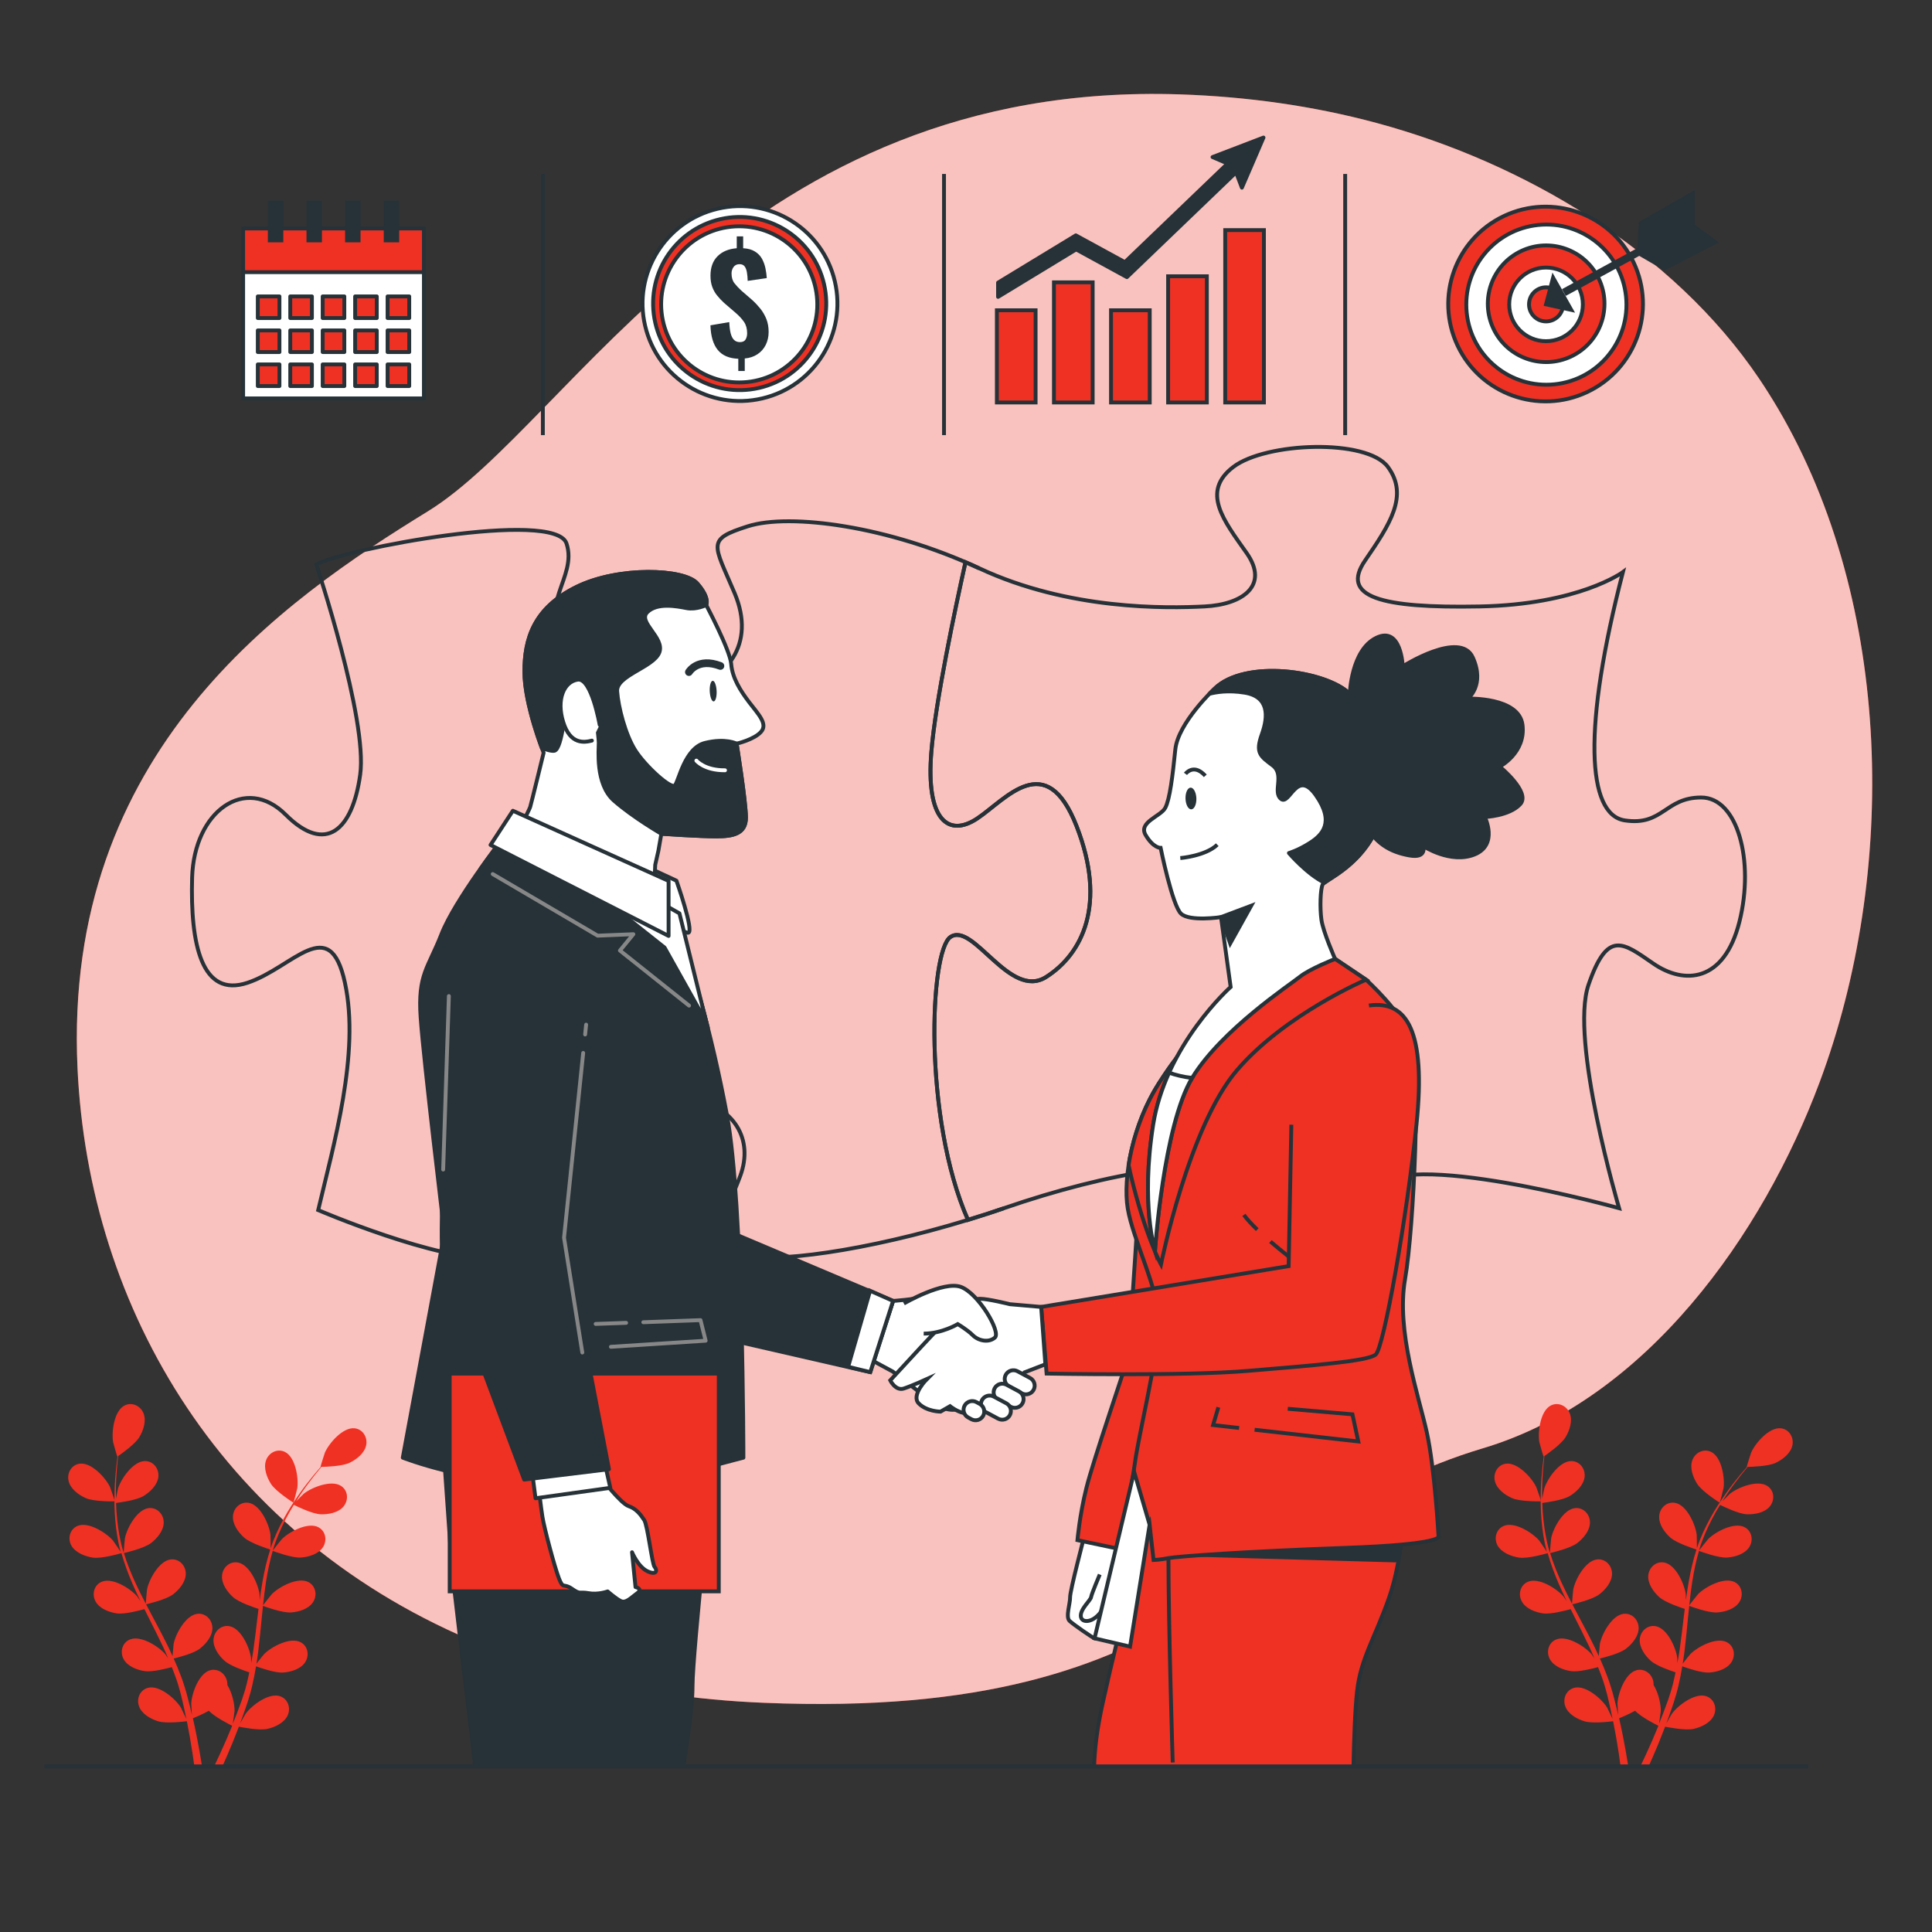 <?xml version="1.0" encoding="utf-8"?>
<!-- Generator: Adobe Illustrator 26.4.1, SVG Export Plug-In . SVG Version: 6.00 Build 0)  -->
<svg version="1.1" xmlns="http://www.w3.org/2000/svg" xmlns:xlink="http://www.w3.org/1999/xlink" x="0px" y="0px"
	 viewBox="0 0 500 500" style="enable-background:new 0 0 500 500;" xml:space="preserve">
<rect x="0" y="0" width="500" height="500" fill="#333333" stroke="none"/>
<g id="Background_Simple">
	<g>
		<path style="fill:#EF3124;" d="M470.92,280.06c-14.72,39.43-44.8,82.11-87.14,94.75c-63.96,19.1-71.6,70.65-186.16,65.87
			c-17.86-0.74-34.37-3.26-49.54-7.26c-8.15-2.15-15.92-4.75-23.29-7.75C57.87,398.56,22.96,338.9,20.06,276.47
			c-3.83-82.1,53.46-121.24,90.69-144.15c37.23-22.91,82.1-111.7,194.76-107.89c17.18,0.59,34.31,2.94,50.92,7.44
			c37.91,10.26,76.44,32.95,98.83,66.12c1.68,2.49,3.28,5.04,4.82,7.64C490.05,156.48,491,226.3,470.92,280.06z"/>
		<path style="opacity:0.7;fill:#FFFFFF;" d="M470.92,280.06c-14.72,39.43-44.8,82.11-87.14,94.75
			c-63.96,19.1-71.6,70.65-186.16,65.87c-17.86-0.74-34.37-3.26-49.54-7.26c-8.15-2.15-15.92-4.75-23.29-7.75
			C57.87,398.56,22.96,338.9,20.06,276.47c-3.83-82.1,53.46-121.24,90.69-144.15c37.23-22.91,82.1-111.7,194.76-107.89
			c17.18,0.59,34.31,2.94,50.92,7.44c37.91,10.26,76.44,32.95,98.83,66.12c1.68,2.49,3.28,5.04,4.82,7.64
			C490.05,156.48,491,226.3,470.92,280.06z"/>
	</g>
</g>
<g id="Puzzle">
	<g>
		<g>
			<path style="fill:none;stroke:#263238;stroke-miterlimit:10;" d="M250.5,315.72c-11.62-26.4-9.91-69.64-4.52-73.23
				c5.93-3.96,15.33,16.31,24.72,10.38c9.39-5.93,15.82-18.79,7.91-39.06s-18.29-6.92-25.71-1.98c-7.42,4.94-13.35,0.49-11.87-17.3
				c1.09-13.12,6.22-37.26,8.83-49.03c1.18,0.51,2.36,1.02,3.53,1.57c-23.24-10.88-48.94-14.34-59.82-10.88
				c-10.87,3.46-8.9,4.45-3.46,17.3c11.34,26.81-31.62,36.02-44.02,15.35c-7.42-12.36,3.48-19.3,0.52-28.2
				c-2.97-8.9-57.84,1.48-64.76,5.44c0,0,13.35,40.04,11.37,54.38c-1.98,14.34-8.9,20.76-19.28,10.38
				c-10.38-10.38-23.73-0.99-24.22,16.31c-0.49,17.3,2.47,31.15,14.34,27.19s21.26-18.29,25.21,0c3.96,18.29-2.97,42.02-6.92,58.83
				c0,0,31.15,13.35,45.48,12.36c14.34-0.99,23.24-1.48,18.79-10.38c-4.45-8.9-11.87-14.83-6.43-24.72
				c5.44-9.89,27.19-8.9,38.56-6.43c11.37,2.47,16.31,10.88,12.85,20.27c-3.46,9.39-9.39,18.79,1.48,20.76
				c10.25,1.86,36.32-2.42,62.05-10.79C253.58,314.76,252.04,315.24,250.5,315.72z"/>
			<path style="fill:none;stroke:#263238;stroke-miterlimit:10;" d="M259.82,312.69c-1.52,0.53-3.05,1.04-4.58,1.53
				C256.77,313.72,258.3,313.21,259.82,312.69z"/>
		</g>
		<path style="fill:none;stroke:#263238;stroke-miterlimit:10;" d="M440.27,206.39c-9.39,0-9.89,7.42-19.77,5.93
			c-9.89-1.48-10.88-24.22-0.49-64.27c0,0-11.37,8.4-37.08,8.9c-25.71,0.49-36.09-2.47-29.66-11.87
			c6.43-9.39,11.37-16.81,5.93-24.22c-5.44-7.42-31.64-6.43-40.04,0c-8.4,6.43-2.47,13.84,3.46,22.25
			c5.93,8.4-0.99,13.35-10.88,13.84c-9.89,0.49-35.1,0.99-58.34-9.89c-1.17-0.55-2.35-1.06-3.53-1.57
			c-2.62,11.78-7.74,35.91-8.83,49.03c-1.48,17.8,4.45,22.25,11.87,17.3c7.42-4.94,17.8-18.29,25.71,1.98s1.48,33.12-7.91,39.06
			c-9.39,5.93-18.79-14.34-24.72-10.38c-5.39,3.6-7.11,46.83,4.52,73.23c3.11-0.95,6.23-1.96,9.32-3.03
			c27.19-9.39,54.38-13.84,59.33-7.42c4.94,6.43,2.97,5.44-3.46,15.33c-6.43,9.89-5.93,18.29,4.94,23.24
			c10.88,4.94,37.57,3.96,40.04-7.42c2.47-11.37-11.37-17.8-4.94-28.67c6.43-10.88,63.28,4.94,63.28,4.94s-12.85-43.51-7.91-57.84
			c4.94-14.34,8.9-10.88,16.81-5.44c7.91,5.44,18.29,4.94,22.25-10.88C454.11,222.71,449.66,206.39,440.27,206.39z"/>
	</g>
</g>
<g id="Target">
	<g>
		<g>
			
				<ellipse transform="matrix(0.904 -0.427 0.427 0.904 4.657 178.324)" style="fill:#EF3124;stroke:#263238;stroke-miterlimit:10;" cx="400.12" cy="78.77" rx="25.2" ry="25.2"/>
			
				<ellipse transform="matrix(0.995 -0.102 0.102 0.995 -5.953 41.276)" style="fill:#FFFFFF;stroke:#263238;stroke-miterlimit:10;" cx="400.12" cy="78.77" rx="20.72" ry="20.72"/>
			
				<ellipse transform="matrix(0.903 -0.43 0.43 0.903 4.963 179.533)" style="fill:#EF3124;stroke:#263238;stroke-miterlimit:10;" cx="400.12" cy="78.77" rx="15.09" ry="15.09"/>
			<path style="fill:#FFFFFF;stroke:#263238;stroke-miterlimit:10;" d="M409.64,78.77c0-5.26-4.26-9.53-9.53-9.53
				c-5.26,0-9.53,4.26-9.53,9.53c0,5.26,4.26,9.53,9.53,9.53C405.38,88.3,409.64,84.04,409.64,78.77z"/>
			<path style="fill:#EF3124;stroke:#263238;stroke-miterlimit:10;" d="M404.53,78.77c0-2.44-1.97-4.41-4.41-4.41
				c-2.44,0-4.41,1.97-4.41,4.41s1.97,4.41,4.41,4.41C402.55,83.18,404.53,81.21,404.53,78.77z"/>
		</g>
		<g>
			<polygon style="fill:#263238;stroke:#263238;stroke-miterlimit:10;" points="401.94,71.86 400.11,78.77 406.64,80.2 			"/>
			
				<line style="fill:#FFFFFF;stroke:#263238;stroke-width:2;stroke-miterlimit:10;" x1="404.72" y1="75.71" x2="433.39" y2="60.09"/>
			<polygon style="fill:#263238;stroke:#263238;stroke-miterlimit:10;" points="424.19,65.23 424.61,57.74 438.09,50.04 
				438.09,58.59 			"/>
			<polygon style="fill:#263238;stroke:#263238;stroke-miterlimit:10;" points="443.87,62.66 437.97,58.31 424.13,65.58 
				430.8,69.44 			"/>
		</g>
	</g>
</g>
<g id="Chart">
	<g>
		<rect x="257.99" y="80.3" style="fill:#EF3124;stroke:#263238;stroke-miterlimit:10;" width="10.02" height="23.86"/>
		<rect x="272.76" y="73.07" style="fill:#EF3124;stroke:#263238;stroke-miterlimit:10;" width="10.02" height="31.09"/>
		<rect x="287.53" y="80.3" style="fill:#EF3124;stroke:#263238;stroke-miterlimit:10;" width="10.02" height="23.86"/>
		<rect x="302.31" y="71.5" style="fill:#EF3124;stroke:#263238;stroke-miterlimit:10;" width="10.02" height="32.66"/>
		<rect x="317.08" y="59.55" style="fill:#EF3124;stroke:#263238;stroke-miterlimit:10;" width="10.02" height="44.61"/>
		<polygon style="fill:#263238;stroke:#263238;stroke-linecap:round;stroke-linejoin:round;stroke-miterlimit:10;" points="
			313.8,40.65 317.71,42.32 291.12,67.84 278.42,60.91 258.3,73.14 258.3,76.83 278.5,64.55 291.64,71.72 319.89,44.6 321.4,48.57 
			326.99,35.6 		"/>
	</g>
</g>
<g id="Money">
	<g>
		<g>
			
				<ellipse transform="matrix(0.974 -0.229 0.229 0.974 -12.902 45.815)" style="fill:#FFFFFF;stroke:#263238;stroke-miterlimit:10;" cx="191.38" cy="78.62" rx="25.2" ry="25.2"/>
			
				<ellipse transform="matrix(0.975 -0.223 0.223 0.975 -12.7 44.58)" style="fill:#EF3124;stroke:#263238;stroke-miterlimit:10;" cx="191.38" cy="78.62" rx="22.4" ry="22.4"/>
			
				<ellipse transform="matrix(0.988 -0.153 0.153 0.988 -9.804 30.224)" style="fill:#FFFFFF;stroke:#263238;stroke-miterlimit:10;" cx="191.36" cy="78.77" rx="20.21" ry="20.21"/>
		</g>
		<g>
			<path style="fill:#263238;" d="M191.07,96.06v-3.21c-2.37-0.09-4.14-0.85-5.31-2.28c-1.17-1.43-1.81-3.55-1.9-6.38l4.87-0.83
				c0.05,1.15,0.17,2.11,0.36,2.88c0.2,0.77,0.49,1.35,0.88,1.73c0.39,0.38,0.9,0.57,1.52,0.57c0.71,0,1.2-0.23,1.47-0.69
				c0.26-0.46,0.4-0.99,0.4-1.59c0-1.17-0.27-2.16-0.81-2.95c-0.54-0.79-1.28-1.59-2.23-2.4l-2.93-2.52
				c-0.67-0.62-1.27-1.25-1.79-1.9c-0.53-0.64-0.95-1.38-1.26-2.21c-0.31-0.83-0.47-1.81-0.47-2.93c0-2.16,0.62-3.85,1.85-5.06
				c1.23-1.21,2.88-1.89,4.95-2.05v-3.07h1.66v3.07c1.24,0.07,2.26,0.35,3.05,0.85c0.79,0.49,1.4,1.12,1.81,1.86
				c0.41,0.75,0.71,1.56,0.9,2.45c0.18,0.89,0.3,1.74,0.35,2.57l-4.94,0.72c-0.02-0.85-0.09-1.6-0.21-2.26
				c-0.12-0.66-0.32-1.17-0.62-1.54c-0.3-0.37-0.76-0.54-1.38-0.52c-0.64,0.02-1.13,0.28-1.47,0.76c-0.33,0.48-0.5,1.02-0.5,1.62
				c0,1.06,0.25,1.91,0.76,2.55c0.51,0.64,1.08,1.27,1.73,1.86l2.86,2.48c0.76,0.69,1.46,1.44,2.11,2.24
				c0.64,0.81,1.16,1.7,1.55,2.67c0.39,0.98,0.59,2.1,0.59,3.36c0,1.22-0.25,2.33-0.74,3.33c-0.5,1-1.21,1.81-2.14,2.43
				c-0.93,0.62-2.03,0.99-3.3,1.1v3.24H191.07z"/>
		</g>
	</g>
</g>
<g id="Calendar">
	<g>
		<rect x="62.92" y="59.12" style="fill:#FFFFFF;stroke:#263238;stroke-miterlimit:10;" width="46.79" height="43.99"/>
		
			<rect x="62.92" y="59.12" style="fill:#EF3124;stroke:#263238;stroke-linecap:round;stroke-linejoin:round;stroke-miterlimit:10;" width="46.79" height="11.31"/>
		<g>
			<g>
				
					<rect x="66.72" y="76.71" style="fill:#EF3124;stroke:#263238;stroke-linecap:round;stroke-linejoin:round;stroke-miterlimit:10;" width="5.6" height="5.6"/>
				
					<rect x="75.12" y="76.71" style="fill:#EF3124;stroke:#263238;stroke-linecap:round;stroke-linejoin:round;stroke-miterlimit:10;" width="5.6" height="5.6"/>
				
					<rect x="83.51" y="76.71" style="fill:#EF3124;stroke:#263238;stroke-linecap:round;stroke-linejoin:round;stroke-miterlimit:10;" width="5.6" height="5.6"/>
				
					<rect x="91.91" y="76.71" style="fill:#EF3124;stroke:#263238;stroke-linecap:round;stroke-linejoin:round;stroke-miterlimit:10;" width="5.6" height="5.6"/>
				
					<rect x="100.31" y="76.71" style="fill:#EF3124;stroke:#263238;stroke-linecap:round;stroke-linejoin:round;stroke-miterlimit:10;" width="5.6" height="5.6"/>
			</g>
			<g>
				
					<rect x="66.72" y="85.51" style="fill:#EF3124;stroke:#263238;stroke-linecap:round;stroke-linejoin:round;stroke-miterlimit:10;" width="5.6" height="5.6"/>
				
					<rect x="75.12" y="85.51" style="fill:#EF3124;stroke:#263238;stroke-linecap:round;stroke-linejoin:round;stroke-miterlimit:10;" width="5.6" height="5.6"/>
				
					<rect x="83.51" y="85.51" style="fill:#EF3124;stroke:#263238;stroke-linecap:round;stroke-linejoin:round;stroke-miterlimit:10;" width="5.6" height="5.6"/>
				
					<rect x="91.91" y="85.51" style="fill:#EF3124;stroke:#263238;stroke-linecap:round;stroke-linejoin:round;stroke-miterlimit:10;" width="5.6" height="5.6"/>
				
					<rect x="100.31" y="85.51" style="fill:#EF3124;stroke:#263238;stroke-linecap:round;stroke-linejoin:round;stroke-miterlimit:10;" width="5.6" height="5.6"/>
			</g>
			<g>
				
					<rect x="66.72" y="94.31" style="fill:#EF3124;stroke:#263238;stroke-linecap:round;stroke-linejoin:round;stroke-miterlimit:10;" width="5.6" height="5.6"/>
				
					<rect x="75.12" y="94.31" style="fill:#EF3124;stroke:#263238;stroke-linecap:round;stroke-linejoin:round;stroke-miterlimit:10;" width="5.6" height="5.6"/>
				
					<rect x="83.51" y="94.31" style="fill:#EF3124;stroke:#263238;stroke-linecap:round;stroke-linejoin:round;stroke-miterlimit:10;" width="5.6" height="5.6"/>
				
					<rect x="91.91" y="94.31" style="fill:#EF3124;stroke:#263238;stroke-linecap:round;stroke-linejoin:round;stroke-miterlimit:10;" width="5.6" height="5.6"/>
				
					<rect x="100.31" y="94.31" style="fill:#EF3124;stroke:#263238;stroke-linecap:round;stroke-linejoin:round;stroke-miterlimit:10;" width="5.6" height="5.6"/>
			</g>
		</g>
		<g>
			<rect x="69.32" y="51.92" style="fill:#263238;" width="4" height="10.8"/>
			<rect x="79.32" y="51.92" style="fill:#263238;" width="4" height="10.8"/>
			<rect x="89.31" y="51.92" style="fill:#263238;" width="4" height="10.8"/>
			<rect x="99.31" y="51.92" style="fill:#263238;" width="4" height="10.8"/>
		</g>
	</g>
</g>
<g id="Plants">
	<g>
		<path style="fill:#EF3124;" d="M22.23,387.72c2.17,0.95,7.48,0.83,7.49,0.83c0.05,0-1.14-3.48-1.24-3.69
			c-1.16-2.44-4.85-6.46-7.85-6.06c-2.16,0.29-3.36,2.45-2.87,4.49C18.25,385.37,20.38,386.92,22.23,387.72z"/>
		<path style="fill:#EF3124;" d="M24.06,403.11c2.25,0.33,6.99-1.05,7.37-1.16c0.75,2.65,1.73,5.31,2.87,7.95
			c0.65,1.51,1.36,3.01,2.08,4.5c-0.43-0.63-0.82-1.2-0.89-1.27c-1.77-2.04-6.38-4.95-9.17-3.77c-2.01,0.85-2.59,3.25-1.59,5.09
			c1.03,1.87,3.49,2.8,5.49,3.09c2.03,0.3,6.09-0.8,7.16-1.1c0.28,0.57,0.56,1.14,0.85,1.71c1.37,2.73,2.75,5.45,4.03,8.16
			c0.45,0.95,0.86,1.91,1.27,2.87c-0.38-0.56-0.71-1.03-0.77-1.1c-1.77-2.04-6.38-4.95-9.17-3.77c-2.01,0.85-2.59,3.25-1.59,5.09
			c1.03,1.87,3.49,2.8,5.49,3.09c1.93,0.28,5.69-0.69,6.97-1.04c0.39,0.99,0.79,1.98,1.12,2.96c0.21,0.67,0.47,1.31,0.64,1.99
			c0.19,0.68,0.38,1.35,0.56,2.01c0.31,1.29,0.64,2.62,0.91,3.89c0.2,0.88,0.36,1.72,0.54,2.57c-0.44-0.96-1.33-2.81-1.42-2.96
			c-1.44-2.29-5.56-5.86-8.49-5.11c-2.11,0.54-3.06,2.82-2.34,4.79c0.73,2.01,3.03,3.29,4.96,3.88c2.12,0.65,6.83,0.06,7.42-0.02
			c0.28,1.41,0.54,2.77,0.77,4.07c0.5,2.86,0.88,5.43,1.17,7.6h1.98c-0.35-2.25-0.8-4.92-1.4-7.92c-0.28-1.43-0.61-2.95-0.96-4.51
			c0.35-0.14,2.36-0.95,4.14-1.95c1.55,1.68,5.52,3.64,6.03,3.89c-0.54,1.33-1.08,2.61-1.61,3.82c-1.1,2.52-2.14,4.76-3.06,6.67
			h2.14c0.79-1.76,1.66-3.76,2.57-5.97c0.55-1.35,1.12-2.8,1.69-4.29c0.57,0.12,5.23,1.06,7.4,0.57c1.97-0.44,4.35-1.56,5.23-3.5
			c0.86-1.9,0.09-4.25-1.98-4.95c-2.87-0.96-7.24,2.29-8.85,4.47c-0.1,0.13-0.97,1.63-1.5,2.59c0.23-0.61,0.46-1.2,0.68-1.83
			c0.46-1.25,0.88-2.51,1.33-3.86c0.2-0.66,0.4-1.33,0.6-2c0.21-0.66,0.36-1.39,0.54-2.1c0.39-1.64,0.71-3.32,0.99-5.01
			c1.09,0.4,5,1.76,7.02,1.61c2.01-0.14,4.54-0.88,5.7-2.67c1.14-1.75,0.73-4.19-1.2-5.19c-2.69-1.39-7.51,1.17-9.42,3.08
			c-0.12,0.12-1.34,1.64-1.99,2.49c0.16-1.02,0.33-2.04,0.45-3.08c0.37-3,0.66-6.05,0.95-9.09c0.09-0.93,0.19-1.86,0.29-2.79
			c0.39,0.15,4.99,1.86,7.26,1.7c2.01-0.14,4.54-0.88,5.7-2.67c1.14-1.75,0.73-4.19-1.2-5.19c-2.69-1.39-7.51,1.17-9.42,3.07
			c-0.14,0.14-1.9,2.34-2.32,2.92c0.22-2.04,0.45-4.08,0.76-6.07c0.43-2.75,1-5.43,1.74-7.99c0.18,0.07,4.98,1.88,7.3,1.72
			c2.01-0.14,4.54-0.88,5.7-2.67c1.14-1.75,0.73-4.19-1.2-5.19c-2.69-1.39-7.51,1.17-9.42,3.08c-0.15,0.15-2.03,2.51-2.35,2.96
			c0.04-0.15,0.07-0.31,0.12-0.46c0.83-2.72,1.98-5.25,3.16-7.56c0.69-1.35,1.42-2.59,2.16-3.79c0.86,0.43,4.81,2.35,6.91,2.43
			c2.02,0.08,4.61-0.38,5.96-2.03c1.33-1.62,1.19-4.09-0.63-5.29c-2.52-1.67-7.59,0.34-9.7,2.02c-0.11,0.09-1.18,1.15-1.94,1.93
			c0.34-0.54,0.69-1.1,1.02-1.6c1.27-1.91,2.54-3.57,3.68-5.04c0.66-0.83,1.27-1.57,1.84-2.25c1.06-0.02,5.34-0.15,7.21-1.03
			c1.83-0.86,3.91-2.46,4.36-4.55c0.43-2.05-0.83-4.17-2.99-4.41c-3.01-0.32-6.58,3.8-7.68,6.27c-0.09,0.21-1.2,3.72-1.14,3.72
			c0,0,0.05,0,0.06,0c-0.57,0.65-1.17,1.35-1.82,2.12c-1.18,1.45-2.49,3.09-3.8,4.98c-1.32,1.88-2.69,3.96-3.95,6.28
			c-1.26,2.33-2.46,4.84-3.37,7.59c-0.01,0.03-0.02,0.06-0.03,0.1c0.02-0.89-0.02-3.37-0.05-3.56c-0.35-2.68-2.59-7.65-5.57-8.2
			c-2.14-0.4-3.96,1.28-4.13,3.37c-0.17,2.13,1.37,4.26,2.87,5.6c1.7,1.52,6.41,2.98,6.78,3.1c-0.84,2.62-1.49,5.39-1.99,8.22
			c-0.29,1.62-0.53,3.26-0.75,4.9c-0.01-0.77-0.03-1.45-0.04-1.55c-0.35-2.68-2.59-7.65-5.57-8.2c-2.14-0.4-3.96,1.28-4.13,3.37
			c-0.17,2.13,1.37,4.26,2.87,5.6c1.53,1.36,5.52,2.7,6.58,3.03c-0.08,0.63-0.16,1.26-0.24,1.9c-0.36,3.04-0.71,6.07-1.14,9.03
			c-0.15,1.04-0.34,2.07-0.53,3.09c-0.01-0.68-0.03-1.25-0.04-1.34c-0.35-2.68-2.59-7.65-5.57-8.2c-2.14-0.4-3.96,1.28-4.13,3.37
			c-0.17,2.13,1.37,4.26,2.87,5.6c1.46,1.3,5.13,2.56,6.39,2.97c-0.22,1.04-0.44,2.09-0.7,3.09c-0.19,0.68-0.33,1.35-0.57,2.02
			c-0.22,0.67-0.43,1.33-0.64,1.99c-0.45,1.25-0.92,2.54-1.39,3.75c-0.32,0.84-0.65,1.64-0.97,2.44c0.16-1.04,0.44-3.08,0.45-3.25
			c0.04-1.79-0.6-4.71-1.86-6.76c0.01-0.26-0.01-0.53-0.05-0.79c-0.33-2.06-2.27-3.6-4.38-3.04c-2.92,0.78-4.78,5.91-4.92,8.61
			c-0.01,0.16,0.1,1.9,0.18,2.99c-0.15-0.64-0.28-1.26-0.44-1.91c-0.31-1.29-0.65-2.57-1.02-3.95c-0.2-0.66-0.4-1.33-0.61-2
			c-0.19-0.67-0.47-1.36-0.71-2.04c-0.58-1.58-1.24-3.16-1.94-4.73c1.13-0.27,5.14-1.29,6.74-2.53c1.6-1.23,3.3-3.24,3.28-5.37
			c-0.02-2.09-1.7-3.9-3.87-3.67c-3.01,0.33-5.62,5.12-6.16,7.76c-0.03,0.17-0.21,2.11-0.29,3.18c-0.43-0.94-0.85-1.88-1.32-2.82
			c-1.34-2.71-2.79-5.41-4.22-8.1c-0.44-0.83-0.87-1.65-1.3-2.48c0.4-0.09,5.19-1.2,6.99-2.58c1.6-1.23,3.3-3.24,3.28-5.37
			c-0.02-2.09-1.7-3.9-3.87-3.66c-3.01,0.33-5.62,5.12-6.16,7.76c-0.04,0.2-0.29,2.99-0.32,3.71c-0.95-1.82-1.87-3.65-2.72-5.49
			c-1.16-2.53-2.17-5.08-2.95-7.63c0.19-0.04,5.19-1.18,7.03-2.59c1.6-1.23,3.3-3.24,3.28-5.37c-0.01-2.09-1.7-3.9-3.87-3.67
			c-3.01,0.33-5.62,5.12-6.16,7.76c-0.04,0.21-0.31,3.22-0.32,3.76c-0.05-0.15-0.11-0.3-0.16-0.45c-0.81-2.73-1.25-5.47-1.53-8.05
			c-0.17-1.5-0.25-2.95-0.29-4.36c0.95-0.12,5.3-0.7,7.1-1.79c1.73-1.05,3.63-2.86,3.85-4.98c0.21-2.08-1.26-4.06-3.44-4.07
			c-3.03-0.01-6.15,4.47-6.98,7.04c-0.05,0.14-0.35,1.61-0.55,2.69c-0.01-0.64-0.03-1.29-0.03-1.9c0-2.29,0.15-4.38,0.29-6.24
			c0.09-1.05,0.19-2,0.3-2.89c0.88-0.6,4.37-3.07,5.45-4.84c1.05-1.72,1.91-4.21,1.12-6.2c-0.77-1.95-2.99-3.03-4.93-2.03
			c-2.69,1.39-3.39,6.8-2.95,9.46c0.04,0.23,1.05,3.76,1.1,3.73c0,0,0.04-0.03,0.05-0.04c-0.12,0.85-0.23,1.77-0.34,2.77
			c-0.18,1.85-0.38,3.95-0.43,6.25c-0.06,2.29-0.06,4.79,0.18,7.42c0.23,2.63,0.61,5.39,1.37,8.19c0.01,0.03,0.02,0.06,0.03,0.09
			c-0.48-0.75-1.88-2.79-2-2.94c-1.77-2.04-6.38-4.95-9.17-3.77c-2.01,0.85-2.59,3.25-1.59,5.09
			C19.6,401.89,22.06,402.81,24.06,403.11z"/>
		<path style="fill:#EF3124;" d="M75.94,388.89c0.05,0.03,0.97-3.53,1-3.76c0.37-2.68-0.48-8.06-3.21-9.38
			c-1.96-0.95-4.16,0.19-4.87,2.16c-0.73,2.01,0.2,4.47,1.29,6.16C71.44,386.06,75.93,388.89,75.94,388.89z"/>
	</g>
	<g>
		<path style="fill:#EF3124;" d="M391.34,387.72c2.17,0.95,7.48,0.83,7.49,0.83c0.05,0-1.14-3.48-1.24-3.69
			c-1.16-2.44-4.85-6.46-7.85-6.06c-2.16,0.29-3.36,2.45-2.87,4.49C387.36,385.37,389.49,386.92,391.34,387.72z"/>
		<path style="fill:#EF3124;" d="M393.17,403.11c2.25,0.33,6.99-1.05,7.37-1.16c0.75,2.65,1.73,5.31,2.87,7.95
			c0.65,1.51,1.36,3.01,2.08,4.5c-0.43-0.63-0.82-1.2-0.89-1.27c-1.77-2.04-6.38-4.95-9.17-3.77c-2.01,0.85-2.59,3.25-1.59,5.09
			c1.03,1.87,3.49,2.8,5.49,3.09c2.03,0.3,6.09-0.8,7.16-1.1c0.28,0.57,0.56,1.14,0.85,1.71c1.37,2.73,2.75,5.45,4.03,8.16
			c0.45,0.95,0.86,1.91,1.27,2.87c-0.38-0.56-0.71-1.03-0.77-1.1c-1.77-2.04-6.38-4.95-9.17-3.77c-2.01,0.85-2.59,3.25-1.59,5.09
			c1.03,1.87,3.49,2.8,5.49,3.09c1.93,0.28,5.69-0.69,6.97-1.04c0.39,0.99,0.78,1.98,1.12,2.96c0.21,0.67,0.47,1.31,0.64,1.99
			c0.19,0.68,0.38,1.35,0.56,2.01c0.31,1.29,0.64,2.62,0.91,3.89c0.2,0.88,0.36,1.72,0.54,2.57c-0.44-0.96-1.33-2.81-1.42-2.96
			c-1.44-2.29-5.56-5.86-8.49-5.11c-2.11,0.54-3.06,2.82-2.34,4.79c0.73,2.01,3.03,3.29,4.96,3.88c2.12,0.65,6.83,0.06,7.42-0.02
			c0.28,1.41,0.54,2.77,0.77,4.07c0.5,2.86,0.89,5.43,1.17,7.6h1.98c-0.35-2.25-0.8-4.92-1.4-7.92c-0.28-1.43-0.61-2.95-0.96-4.51
			c0.35-0.14,2.36-0.95,4.14-1.95c1.55,1.68,5.52,3.64,6.03,3.89c-0.54,1.33-1.08,2.61-1.61,3.82c-1.1,2.52-2.14,4.76-3.06,6.67
			h2.14c0.79-1.76,1.66-3.76,2.57-5.97c0.55-1.35,1.12-2.8,1.69-4.29c0.57,0.12,5.23,1.06,7.4,0.57c1.97-0.44,4.35-1.56,5.23-3.5
			c0.86-1.9,0.09-4.25-1.98-4.95c-2.87-0.96-7.24,2.29-8.85,4.47c-0.1,0.13-0.97,1.63-1.5,2.59c0.23-0.61,0.46-1.2,0.68-1.83
			c0.46-1.25,0.88-2.51,1.33-3.86c0.2-0.66,0.4-1.33,0.6-2c0.21-0.66,0.36-1.39,0.54-2.1c0.39-1.64,0.71-3.32,0.99-5.01
			c1.09,0.4,5,1.76,7.02,1.61c2.01-0.14,4.54-0.88,5.7-2.67c1.14-1.75,0.73-4.19-1.2-5.19c-2.69-1.39-7.51,1.17-9.42,3.08
			c-0.12,0.12-1.34,1.64-1.99,2.49c0.16-1.02,0.33-2.04,0.45-3.08c0.37-3,0.66-6.05,0.95-9.09c0.09-0.93,0.19-1.86,0.29-2.79
			c0.39,0.15,4.99,1.86,7.26,1.7c2.01-0.14,4.54-0.88,5.7-2.67c1.14-1.75,0.73-4.19-1.2-5.19c-2.69-1.39-7.51,1.17-9.42,3.07
			c-0.14,0.14-1.9,2.34-2.32,2.92c0.22-2.04,0.45-4.08,0.76-6.07c0.43-2.75,1-5.43,1.74-7.99c0.18,0.07,4.98,1.88,7.3,1.72
			c2.01-0.14,4.54-0.88,5.7-2.67c1.14-1.75,0.73-4.19-1.2-5.19c-2.69-1.39-7.51,1.17-9.42,3.08c-0.15,0.15-2.03,2.51-2.35,2.96
			c0.04-0.15,0.07-0.31,0.12-0.46c0.83-2.72,1.98-5.25,3.16-7.56c0.69-1.35,1.42-2.59,2.16-3.79c0.86,0.43,4.81,2.35,6.91,2.43
			c2.02,0.08,4.61-0.38,5.96-2.03c1.33-1.62,1.19-4.09-0.63-5.29c-2.52-1.67-7.59,0.34-9.7,2.02c-0.11,0.09-1.18,1.15-1.94,1.93
			c0.34-0.54,0.69-1.1,1.02-1.6c1.27-1.91,2.54-3.57,3.68-5.04c0.66-0.83,1.27-1.57,1.84-2.25c1.06-0.02,5.34-0.15,7.21-1.03
			c1.83-0.86,3.91-2.46,4.36-4.55c0.43-2.05-0.83-4.17-2.99-4.41c-3.01-0.32-6.58,3.8-7.68,6.27c-0.09,0.21-1.2,3.72-1.14,3.72
			c0,0,0.05,0,0.06,0c-0.57,0.65-1.17,1.35-1.82,2.12c-1.18,1.45-2.49,3.09-3.8,4.98c-1.32,1.88-2.69,3.96-3.95,6.28
			c-1.26,2.33-2.46,4.84-3.37,7.59c-0.01,0.03-0.02,0.06-0.03,0.1c0.02-0.89-0.02-3.37-0.05-3.56c-0.35-2.68-2.59-7.65-5.57-8.2
			c-2.14-0.4-3.96,1.28-4.13,3.37c-0.17,2.13,1.37,4.26,2.87,5.6c1.7,1.52,6.41,2.98,6.78,3.1c-0.84,2.62-1.49,5.39-1.99,8.22
			c-0.29,1.62-0.53,3.26-0.75,4.9c-0.01-0.77-0.03-1.45-0.04-1.55c-0.35-2.68-2.59-7.65-5.57-8.2c-2.14-0.4-3.96,1.28-4.13,3.37
			c-0.17,2.13,1.37,4.26,2.87,5.6c1.53,1.36,5.52,2.7,6.58,3.03c-0.08,0.63-0.16,1.26-0.24,1.9c-0.36,3.04-0.71,6.07-1.14,9.03
			c-0.15,1.04-0.34,2.07-0.53,3.09c-0.01-0.68-0.03-1.25-0.04-1.34c-0.35-2.68-2.59-7.65-5.57-8.2c-2.14-0.4-3.96,1.28-4.13,3.37
			c-0.17,2.13,1.37,4.26,2.87,5.6c1.46,1.3,5.13,2.56,6.39,2.97c-0.22,1.04-0.44,2.09-0.7,3.09c-0.19,0.68-0.33,1.35-0.57,2.02
			c-0.22,0.67-0.43,1.33-0.64,1.99c-0.45,1.25-0.92,2.54-1.39,3.75c-0.32,0.84-0.65,1.64-0.97,2.44c0.16-1.04,0.44-3.08,0.45-3.25
			c0.04-1.79-0.6-4.71-1.86-6.76c0.01-0.26-0.01-0.53-0.05-0.79c-0.33-2.06-2.27-3.6-4.38-3.04c-2.92,0.78-4.78,5.91-4.92,8.61
			c-0.01,0.16,0.1,1.9,0.18,2.99c-0.15-0.64-0.28-1.26-0.44-1.91c-0.31-1.29-0.65-2.57-1.02-3.95c-0.2-0.66-0.4-1.33-0.61-2
			c-0.19-0.67-0.47-1.36-0.71-2.04c-0.58-1.58-1.24-3.16-1.94-4.73c1.13-0.27,5.14-1.29,6.74-2.53c1.6-1.23,3.3-3.24,3.28-5.37
			c-0.02-2.09-1.7-3.9-3.87-3.67c-3.01,0.33-5.62,5.12-6.16,7.76c-0.03,0.17-0.21,2.11-0.29,3.18c-0.43-0.94-0.85-1.88-1.32-2.82
			c-1.34-2.71-2.79-5.41-4.22-8.1c-0.44-0.83-0.87-1.65-1.3-2.48c0.4-0.09,5.19-1.2,6.99-2.58c1.6-1.23,3.3-3.24,3.28-5.37
			c-0.01-2.09-1.7-3.9-3.87-3.66c-3.01,0.33-5.62,5.12-6.16,7.76c-0.04,0.2-0.29,2.99-0.32,3.71c-0.95-1.82-1.87-3.65-2.72-5.49
			c-1.16-2.53-2.17-5.08-2.95-7.63c0.19-0.04,5.19-1.18,7.03-2.59c1.6-1.23,3.3-3.24,3.28-5.37c-0.01-2.09-1.7-3.9-3.87-3.67
			c-3.01,0.33-5.62,5.12-6.16,7.76c-0.04,0.21-0.31,3.22-0.32,3.76c-0.05-0.15-0.11-0.3-0.16-0.45c-0.81-2.73-1.25-5.47-1.53-8.05
			c-0.17-1.5-0.25-2.95-0.29-4.36c0.95-0.12,5.3-0.7,7.1-1.79c1.73-1.05,3.63-2.86,3.85-4.98c0.21-2.08-1.26-4.06-3.44-4.07
			c-3.03-0.01-6.15,4.47-6.98,7.04c-0.05,0.14-0.35,1.61-0.55,2.69c-0.01-0.64-0.03-1.29-0.03-1.9c0-2.29,0.15-4.38,0.29-6.24
			c0.09-1.05,0.19-2,0.3-2.89c0.88-0.6,4.37-3.07,5.45-4.84c1.05-1.72,1.91-4.21,1.12-6.2c-0.77-1.95-2.99-3.03-4.93-2.03
			c-2.69,1.39-3.39,6.8-2.95,9.46c0.04,0.23,1.05,3.76,1.1,3.73c0,0,0.04-0.03,0.05-0.04c-0.12,0.85-0.23,1.77-0.34,2.77
			c-0.18,1.85-0.38,3.95-0.43,6.25c-0.06,2.29-0.06,4.79,0.18,7.42c0.23,2.63,0.61,5.39,1.37,8.19c0.01,0.03,0.02,0.06,0.03,0.09
			c-0.48-0.75-1.88-2.79-2-2.94c-1.77-2.04-6.38-4.95-9.17-3.77c-2.01,0.85-2.59,3.25-1.59,5.09
			C388.71,401.89,391.17,402.81,393.17,403.11z"/>
		<path style="fill:#EF3124;" d="M445.05,388.89c0.05,0.03,0.97-3.53,1-3.76c0.37-2.68-0.48-8.06-3.21-9.38
			c-1.96-0.95-4.16,0.19-4.87,2.16c-0.73,2.01,0.2,4.47,1.29,6.16C440.55,386.06,445.04,388.89,445.05,388.89z"/>
	</g>
</g>
<g id="Characters">
	<g>
		<g>
			<path style="fill:#263238;stroke:#263238;stroke-linecap:round;stroke-linejoin:round;stroke-miterlimit:10;" d="M349.33,179.57
				c0,0,0.31-11.29,6.82-14.49c6.51-3.21,6.88,7.37,6.88,7.37s14.9-9.46,18.13-2.29c3.23,7.17-1.28,10.64-1.28,10.64
				s13.23-0.46,14.14,6.79c0.91,7.25-5.91,10.8-5.91,10.8s8.18,6.67,5.31,9.75c-2.87,3.08-9.15,3.3-9.15,3.3s3.56,7.16-2.64,9.69
				c-6.2,2.53-13.32-2.18-13.32-2.18s1.11,3.27-3.56,2.44c-4.66-0.83-9.37-2.98-12.26-9.83
				C349.58,204.7,345.85,185.34,349.33,179.57z"/>
			<g>
				<path style="fill:#FFFFFF;stroke:#263238;stroke-miterlimit:10;" d="M280.6,397.62c0,0-3.71,14.16-3.66,15.73
					c0.05,1.58-1.22,5.13-0.14,6.14c1.09,1.01,5.94,4.35,6.47,4.51c0.53,0.16,2.09-0.42,2.6-0.79c0.51-0.37,0.83-1.26,0.81-1.78
					c-0.02-0.53-1.5-2.75-1.69-3.27c-0.19-0.52,2.73-7.28,3.84-10.65c1.11-3.37,1.78-9.18,1.78-9.18L280.6,397.62z"/>
				<path style="fill:#FFFFFF;stroke:#263238;stroke-miterlimit:10;" d="M284.62,407.48c0,0-2.11,4.98-2.25,5.86
					c-0.14,0.88-3.04,3.26-2.62,5.18c0.42,1.91,4.61,1.42,6.69-4.27"/>
			</g>
			<path style="fill:#EF3124;stroke:#263238;stroke-miterlimit:10;" d="M294.07,320.7c0,0-1.77,28.88-2.44,31.43
				c-0.67,2.55-8.71,25.84-10.48,32.98s-2.31,13.48-2.31,13.48l10.8,2.27l6.05-26.62c0,0,7.92-24.22,6.34-35.61
				C300.45,327.23,294.07,320.7,294.07,320.7z"/>
			<g>
				<path style="fill:#EF3124;stroke:#263238;stroke-miterlimit:10;" d="M350.28,457.13c0.12-6.28,0.39-14.75,0.95-19.6
					c0.97-8.38,4.58-13.56,8.26-24.05c3.68-10.49,3.96-24.16,3.96-24.16l-65.9,2.3c0,0-7.61,28.33-12.19,49.22
					c-1.54,7-2.1,12.31-2.18,16.29"/>
				<polygon style="fill:#263238;stroke:#263238;stroke-linecap:round;stroke-linejoin:round;stroke-miterlimit:10;" points="
					306.27,402.29 361.1,403.84 362.26,399.59 				"/>
				<path style="fill:#FFFFFF;stroke:#263238;stroke-miterlimit:10;" d="M303.5,456.13c0,0-1.08-34.29-1.11-52.89"/>
			</g>
			<g>
				<path style="fill:#EF3124;stroke:#263238;stroke-miterlimit:10;" d="M345.53,248.16l8,5.38c0,0,9.45,8.47,11.81,15.44
					c2.36,6.96,0.64,48.58-1.71,62.04c-2.35,13.46,3.52,30.16,5.61,39.6c2.09,9.44,3.05,27.01,3.05,27.01s1.48,2.06-24.2,2.96
					c-25.68,0.9-43.59,2.22-45.69,2.65c-2.1,0.43-3.86,0.49-3.86,0.49l-1.02-9.12l-2.56,7.48l-5.32-1.22c0,0,3.3-16.31,4.14-22.68
					c0.83-6.37,6.07-28.03,6.14-36.13c0.07-8.1-6.73-21.25-8.06-29.3s1.35-21.88,8.03-32.33c6.68-10.45,11.12-14.47,24.13-25.14
					C337.01,244.61,345.53,248.16,345.53,248.16z"/>
				<polyline style="fill:none;stroke:#263238;stroke-miterlimit:10;" points="324.69,370.02 351.52,373.05 350.01,366.03 
					333.27,364.59 				"/>
				<polyline style="fill:none;stroke:#263238;stroke-miterlimit:10;" points="315.31,364.2 313.95,368.8 320.68,369.56 				"/>
				<path style="fill:none;stroke:#263238;stroke-miterlimit:10;" d="M325.38,318.23c-1.4-1.34-2.64-2.67-3.46-3.81"/>
				<path style="fill:none;stroke:#263238;stroke-miterlimit:10;" d="M334.71,326.11c0,0-2.83-2.14-5.93-4.8"/>
			</g>
			<path style="fill:#EF3124;stroke:#263238;stroke-miterlimit:10;" d="M345.53,248.16c0,0-8.51-3.55-21.52,7.12
				c-13.01,10.67-17.45,14.69-24.13,25.14c-4.13,6.47-6.74,14.23-7.8,21.11c0.16,0.78,0.33,1.57,0.52,2.38
				c3.72,15.72,7.86,23.32,7.86,23.32s7.2-35.82,19.73-50.34c12.52-14.52,33.35-23.35,33.35-23.35L345.53,248.16z"/>
			<path style="fill:#FFFFFF;stroke:#263238;stroke-miterlimit:10;" d="M314.26,178.29c0,0-9.39,8.77-10.09,15.68
				c-0.7,6.91-1.43,12.87-2.6,15.1c-1.17,2.23-7.07,3.69-5.07,7.06c1.99,3.37,3.87,3.31,3.87,3.31s3.02,14.91,5.28,17.02
				c2.26,2.11,10.35,0.89,10.35,0.89l2.49,18.08c0,0-16.78,14.89-20.05,35.64c-3.27,20.74,0.47,32.59,0.47,32.59
				s2.19-32.68,9.75-44.93c7.56-12.24,25.12-23.83,27.71-25.92c2.59-2.09,9.15-4.64,9.15-4.64s-3.12-7.04-3.54-10.16
				c-0.42-3.11-0.27-7.81,0.31-9.08c0.58-1.27,11.08-5.08,15.04-17.1c3.96-12.02-1.85-26.21-8-32.25
				C343.18,173.53,322.12,170.51,314.26,178.29z"/>
			<path style="fill:#263238;stroke:#263238;stroke-linecap:round;stroke-linejoin:round;stroke-miterlimit:10;" d="M357.34,211.82
				c3.96-12.02-1.85-26.21-8-32.25c-6.15-6.04-27.21-9.06-35.07-1.28c0,0-0.5,0.47-1.28,1.27c1.62-0.43,4.84-1,9.13-0.3
				c6.29,1.03,6.15,6.04,4.44,10.79c-1.71,4.75-0.43,5.64,2.78,8.03c3.21,2.39-0.07,6.88,2.18,8.68c2.25,1.8,4.1-7.96,9.04-0.94
				s1.61,10.27-1.45,12.25c-3.06,1.98-5.54,2.7-5.54,2.7s4.64,5.43,9.2,7.67C344.94,226.79,353.78,222.62,357.34,211.82z"/>
			<g>
				<path style="fill:none;stroke:#263238;stroke-miterlimit:10;" d="M305.46,222.07c0,0,6.55-0.54,9.57-3.46"/>
				<path style="fill:#263238;" d="M309.62,206.6c0.05,1.55-0.53,2.83-1.31,2.86c-0.78,0.03-1.45-1.21-1.5-2.76s0.53-2.83,1.31-2.86
					C308.89,203.81,309.56,205.05,309.62,206.6z"/>
				<path style="fill:none;stroke:#263238;stroke-miterlimit:10;" d="M306.8,200.27c0,0,2.11-2.84,5.13,0.51"/>
			</g>
			<polygon style="fill:#263238;stroke:#263238;stroke-miterlimit:10;" points="316,237.34 323.81,234.4 318.37,244.17 			"/>
			<polygon style="fill:#FFFFFF;stroke:#263238;stroke-miterlimit:10;" points="293.51,380.87 283.27,424 292.46,426.14 
				297.52,394.6 			"/>
			<path style="fill:#FFFFFF;stroke:#263238;stroke-miterlimit:10;" d="M302.56,277.61c-1.85,4.09-3.35,8.61-4.12,13.45
				c-3.27,20.74,0.47,32.59,0.47,32.59s2.16-32.24,9.6-44.67C306.17,278.7,304.19,278.2,302.56,277.61z"/>
		</g>
		<g>
			<path style="fill:#EF3124;stroke:#263238;stroke-miterlimit:10;" d="M334.2,291.07l-0.7,36.6l-64.05,10.56l1.41,17.25
				c0,0,35.55,0.7,52.09-0.7s30.97-2.46,33.08-4.22c2.11-1.76,8.11-35.78,10.57-59.71c2.46-23.93-2.46-32.03-12.32-30.62"/>
			<g>
				<path style="fill:#FFFFFF;stroke:#263238;stroke-miterlimit:10;" d="M231.13,336.68l-5.12,15.56l5.04,2.72
					c0,0,6.35,4.92,9.83,7.58c3.48,2.66,6.14,2.66,7.99,1.84c1.84-0.82,10.24-12.7,11.26-14.95c1.02-2.25-3.89-9.01-8.81-11.88
					s-9.01-2.87-11.88-2.05C236.58,336.33,231.13,336.68,231.13,336.68z"/>
				<path style="fill:#FFFFFF;stroke:#263238;stroke-miterlimit:10;" d="M269.45,338.23l-8.09-0.7c0,0-5.63-1.41-7.74-1.41
					s-4.93,2.11-6.34,3.17c-1.41,1.06-16.89,17.95-16.89,17.95s1.41,2.82,3.52,2.11c2.11-0.7,5.98-2.46,5.98-2.46
					s-4.22,4.22-2.11,6.33c2.11,2.11,5.63,2.11,5.63,2.11l2.46-1.41c0,0,1.76,1.41,3.52,1.76c1.76,0.35,4.58-0.35,7.04-1.76
					c2.46-1.41,8.7-8.75,8.7-8.75l5.41-2.09L269.45,338.23z"/>
				<path style="fill:#FFFFFF;stroke:#263238;stroke-miterlimit:10;" d="M233.92,337.35c0,0,10.24-5.94,14.75-4.3
					c4.51,1.64,10.44,11.67,8.81,13.11c-1.64,1.43-4.3,0.82-5.73-0.61c-1.43-1.43-3.89-2.87-3.89-2.87s-4.1,2.46-8.81,2.46"/>
				<g>
					<path style="fill:#FFFFFF;stroke:#263238;stroke-miterlimit:10;" d="M264.46,360.6l-3.25-1.74c-1.1-0.59-1.51-1.95-0.93-3.05
						l0,0c0.59-1.1,1.95-1.51,3.05-0.93l3.25,1.74c1.1,0.59,1.51,1.95,0.93,3.05l0,0C266.92,360.77,265.55,361.18,264.46,360.6z"/>
					<path style="fill:#FFFFFF;stroke:#263238;stroke-miterlimit:10;" d="M261.59,364.08l-3.25-1.74c-1.1-0.59-1.51-1.95-0.93-3.05
						l0,0c0.59-1.1,1.95-1.51,3.05-0.93l3.25,1.74c1.1,0.59,1.51,1.95,0.93,3.05l0,0C264.05,364.25,262.69,364.67,261.59,364.08z"/>
					<path style="fill:#FFFFFF;stroke:#263238;stroke-miterlimit:10;" d="M258.31,367.15l-3.25-1.74c-1.1-0.59-1.51-1.95-0.93-3.05
						l0,0c0.59-1.1,1.95-1.51,3.05-0.93l3.25,1.74c1.1,0.59,1.51,1.95,0.93,3.05l0,0C260.78,367.32,259.41,367.74,258.31,367.15z"/>
					<path style="fill:#FFFFFF;stroke:#263238;stroke-miterlimit:10;" d="M251.41,367.3l-0.85-0.46c-1.1-0.59-1.51-1.95-0.93-3.05
						l0,0c0.59-1.1,1.95-1.51,3.05-0.93l0.85,0.46c1.1,0.59,1.51,1.95,0.93,3.05h0C253.87,367.48,252.51,367.89,251.41,367.3z"/>
				</g>
			</g>
		</g>
		<g>
			<polygon style="fill:#263238;stroke:#263238;stroke-linecap:round;stroke-linejoin:round;stroke-miterlimit:10;" points="
				231.13,336.68 188.15,318.51 189.74,346.97 225.23,355.11 			"/>
			<polygon style="fill:#FFFFFF;stroke:#263238;stroke-miterlimit:10;" points="225.23,355.11 231.13,336.68 225.12,334.02 
				225.01,334.63 219.5,353.72 			"/>
		</g>
		<g>
			<g>
				<g>
					<path style="fill:#FFFFFF;stroke:#263238;stroke-linecap:round;stroke-linejoin:round;stroke-miterlimit:10;" d="M164.04,222.8
						l11.02,5.12c0,0,4.62,13.09,3.08,13.47c-1.54,0.38-13.09-8.85-13.09-8.85L164.04,222.8z"/>
					<path style="fill:#FFFFFF;stroke:#263238;stroke-linecap:round;stroke-linejoin:round;stroke-miterlimit:10;" d="
						M170.39,220.18l0.77-4.41c0,0,10.2,0.7,14.28,0.68s7.64-0.56,7.61-4.89c-0.03-4.33-2.41-19.1-2.41-19.1s4.58-1.05,6.35-3.1
						c1.77-2.05-0.79-4.58-3.11-7.63c-2.31-3.04-4.37-6.34-4.65-9.91c-0.28-3.57-6.47-15.25-6.47-15.25s1.01-1.79-2.33-5.59
						c-3.34-3.8-20.41-4.46-31.34,0.96c-10.92,5.42-13.42,13.34-13.37,22c0.05,8.66,4.97,20.87,4.97,20.87s-3.23,13.27-3.48,14.04
						c-0.25,0.77-3.14,6.41-3.14,6.41s13.66,9.54,18.66,13.81c5,4.28,16.25,11.6,16.32,7.65c0.07-3.96,0.52-12.91,0.52-12.91
						L170.39,220.18z"/>
					<path style="fill:#263238;" d="M185.46,178.82c0.07,1.48-0.28,2.69-0.77,2.71c-0.49,0.02-0.94-1.16-1.01-2.63
						c-0.07-1.48,0.28-2.69,0.77-2.71C184.94,176.17,185.39,177.34,185.46,178.82z"/>
					<path style="fill:none;stroke:#263238;stroke-width:2;stroke-linecap:round;stroke-linejoin:round;stroke-miterlimit:10;" d="
						M178.29,173.93c0,0,2.27-3.84,8.15-1.58"/>
				</g>
				<path style="fill:#263238;stroke:#263238;stroke-linecap:round;stroke-linejoin:round;stroke-miterlimit:10;" d="M193.05,211.56
					c-0.03-4.33-2.41-19.1-2.41-19.1s-2.81-1.51-8.16-0.2c-5.34,1.31-6.82,9.98-7.83,11.01c-1.01,1.03-7.68-5.05-10.25-9.11
					c-2.57-4.06-4.4-11.19-4.68-15.26c-0.28-4.08,9.39-6.17,10.9-10.01c1.51-3.83-5.66-7.87-3.12-10.43
					c2.53-2.56,7.64-1.58,10.19-1.08c2.55,0.49,5.09-0.8,5.09-0.8s1.01-1.79-2.33-5.59c-3.34-3.8-20.41-4.46-31.34,0.96
					c-10.92,5.42-13.42,13.34-13.37,22c0.04,7.02,3.28,16.36,4.51,19.66c0.98,0.35,2.58,0.86,3.26,0.68
					c1.02-0.26,1.76-3.32,2.25-6.38c0.49-3.06,7.86-6.67,7.86-6.67s1.33,9.17,1.34,10.95c0.01,1.78-0.95,10.71,3.92,15.01
					c4.87,4.3,12.29,8.59,12.29,8.59s10.2,0.7,14.28,0.68S193.08,215.89,193.05,211.56z"/>
				<path style="fill:#FFFFFF;stroke:#263238;stroke-linecap:round;stroke-linejoin:round;stroke-miterlimit:10;" d="M155.19,187.58
					c0,0-2.11-12.22-5.68-11.69c-3.56,0.53-5.57,5.13-3.75,10.98c1.82,5.85,5.38,5.32,7.42,4.8"/>
				<path style="fill:none;stroke:#FFFFFF;stroke-linecap:round;stroke-linejoin:round;stroke-miterlimit:10;" d="M180.22,196.85
					c0,0,2.05,2.54,7.41,2.5"/>
			</g>
			<path style="fill:#263238;stroke:#263238;stroke-linecap:round;stroke-linejoin:round;stroke-miterlimit:10;" d="M122.96,457.13
				h53.99c0.19-2.84,2.28-13.76,2.28-20.92c0-8.28,5.69-61.62,5.69-61.62l-70.23-0.92l2.3,32.65L122.96,457.13z"/>
			<path style="fill:#263238;stroke:#263238;stroke-linecap:round;stroke-linejoin:round;stroke-miterlimit:10;" d="M130.03,217.13
				c0,0-12.32,15.78-15.78,24.63c-3.46,8.85-6.16,10.39-5.39,21.55c0.77,11.16,6.16,55.81,6.16,55.81l-10.78,58.12
				c0,0,17.32,6.93,39.65,6.93s31.95-1.92,33.49-2.69c1.54-0.77,15.01-4.23,15.01-4.23s0-65.82-4.23-88.53
				c-4.23-22.71-9.62-40.03-11.55-44.26c-1.92-4.23-8.08-18.09-8.08-18.09L130.03,217.13z"/>
			<path style="fill:#263238;stroke:#263238;stroke-linecap:round;stroke-linejoin:round;stroke-miterlimit:10;" d="M176.61,244.46
				c-1.92-4.23-8.08-18.09-8.08-18.09l-38.49-9.24c0,0-2.6,3.34-5.75,7.8c8.39,4.88,29.16,16.91,30.39,17.22
				c1.54,0.38,9.24-0.39,9.24-0.39l-3.46,4.23c0,0,9.24,7.31,12.32,10.39c1.62,1.62,6.32,5.9,10.42,9.59
				C180.39,254.93,177.81,247.12,176.61,244.46z"/>
			<polygon style="fill:#FFFFFF;stroke:#263238;stroke-linecap:round;stroke-linejoin:round;stroke-miterlimit:10;" points="
				158.9,234.84 171.99,245.23 182.77,264.48 175.84,236.38 161.6,228.3 			"/>
			<polygon style="fill:#FFFFFF;stroke:#263238;stroke-linecap:round;stroke-linejoin:round;stroke-miterlimit:10;" points="
				132.73,209.82 173.03,227.98 173.03,242.22 126.95,218.67 			"/>
			<g>
				<rect x="116.38" y="355.49" style="fill:#EF3124;stroke:#263238;stroke-miterlimit:10;" width="69.64" height="56.35"/>
				<path style="fill:#FFFFFF;stroke:#263238;stroke-linecap:round;stroke-linejoin:round;stroke-miterlimit:10;" d="M155.47,382.35
					c0,0,5.18,6.75,7.2,7.43c2.03,0.68,3.15,2.25,4.05,3.6c0.9,1.35,2.03,11.48,2.7,12.16c0.68,0.68,0.68,2.25-1.8,1.13
					c-2.48-1.13-4.05-4.95-4.05-4.95l0.9,9.01c0,0,2.03,0.45,0.45,1.58c-1.58,1.13-2.93,2.7-4.28,2.03
					c-1.35-0.68-3.38-2.48-3.38-2.48s-2.48,0.9-4.95,0.45c-2.48-0.45-2.03,0.45-4.28-1.13c-2.25-1.58-2.25,0.23-3.38-2.7
					c-1.13-2.93-3.83-13.06-4.28-15.98c-0.45-2.93-0.9-6.98-0.9-6.98L155.47,382.35z"/>
				<polygon style="fill:#FFFFFF;stroke:#263238;stroke-linecap:round;stroke-linejoin:round;stroke-miterlimit:10;" points="
					156.38,378.07 157.95,385.05 138.59,387.75 137.69,380.77 				"/>
				<path style="fill:#263238;stroke:#263238;stroke-linecap:round;stroke-linejoin:round;stroke-miterlimit:10;" d="M131.57,230.99
					c0,0-13.47,4.23-13.86,10.39c-0.38,6.16-4.85,80.86-2.92,85.87c1.92,5,20.87,55.67,20.87,55.67l21.94-2.69
					c0,0-11.25-58.75-11.63-59.91c-0.38-1.15,7.54-66.62,7.54-66.62"/>
				<g>
					<polyline style="fill:none;stroke:#878787;stroke-linecap:round;stroke-linejoin:round;stroke-miterlimit:10;" points="
						150.93,272.5 145.97,320.32 150.7,350.03 					"/>
					
						<line style="fill:none;stroke:#878787;stroke-linecap:round;stroke-linejoin:round;stroke-miterlimit:10;" x1="151.69" y1="265.18" x2="151.43" y2="267.72"/>
					
						<line style="fill:none;stroke:#878787;stroke-linecap:round;stroke-linejoin:round;stroke-miterlimit:10;" x1="116.17" y1="257.78" x2="114.69" y2="302.68"/>
					<polyline style="fill:none;stroke:#878787;stroke-linecap:round;stroke-linejoin:round;stroke-miterlimit:10;" points="
						166.49,342.19 181.29,341.65 182.62,346.97 158.1,348.55 					"/>
					
						<line style="fill:none;stroke:#878787;stroke-linecap:round;stroke-linejoin:round;stroke-miterlimit:10;" x1="154.16" y1="342.63" x2="162.04" y2="342.35"/>
					<polyline style="fill:none;stroke:#878787;stroke-linecap:round;stroke-linejoin:round;stroke-miterlimit:10;" points="
						127.52,226.21 154.67,242.15 163.91,241.77 160.44,246 178.33,260.25 					"/>
				</g>
			</g>
		</g>
	</g>
</g>
<g id="Table">
	<line style="fill:none;stroke:#263238;stroke-miterlimit:10;" x1="11.48" y1="457.13" x2="467.97" y2="457.13"/>
</g>
<g id="Lines_1">
	<g>
		<line style="fill:none;stroke:#263238;stroke-miterlimit:10;" x1="140.49" y1="45.02" x2="140.49" y2="112.61"/>
		<line style="fill:none;stroke:#263238;stroke-miterlimit:10;" x1="244.31" y1="45.02" x2="244.31" y2="112.61"/>
		<line style="fill:none;stroke:#263238;stroke-miterlimit:10;" x1="348.13" y1="45.02" x2="348.13" y2="112.61"/>
	</g>
</g>
</svg>
